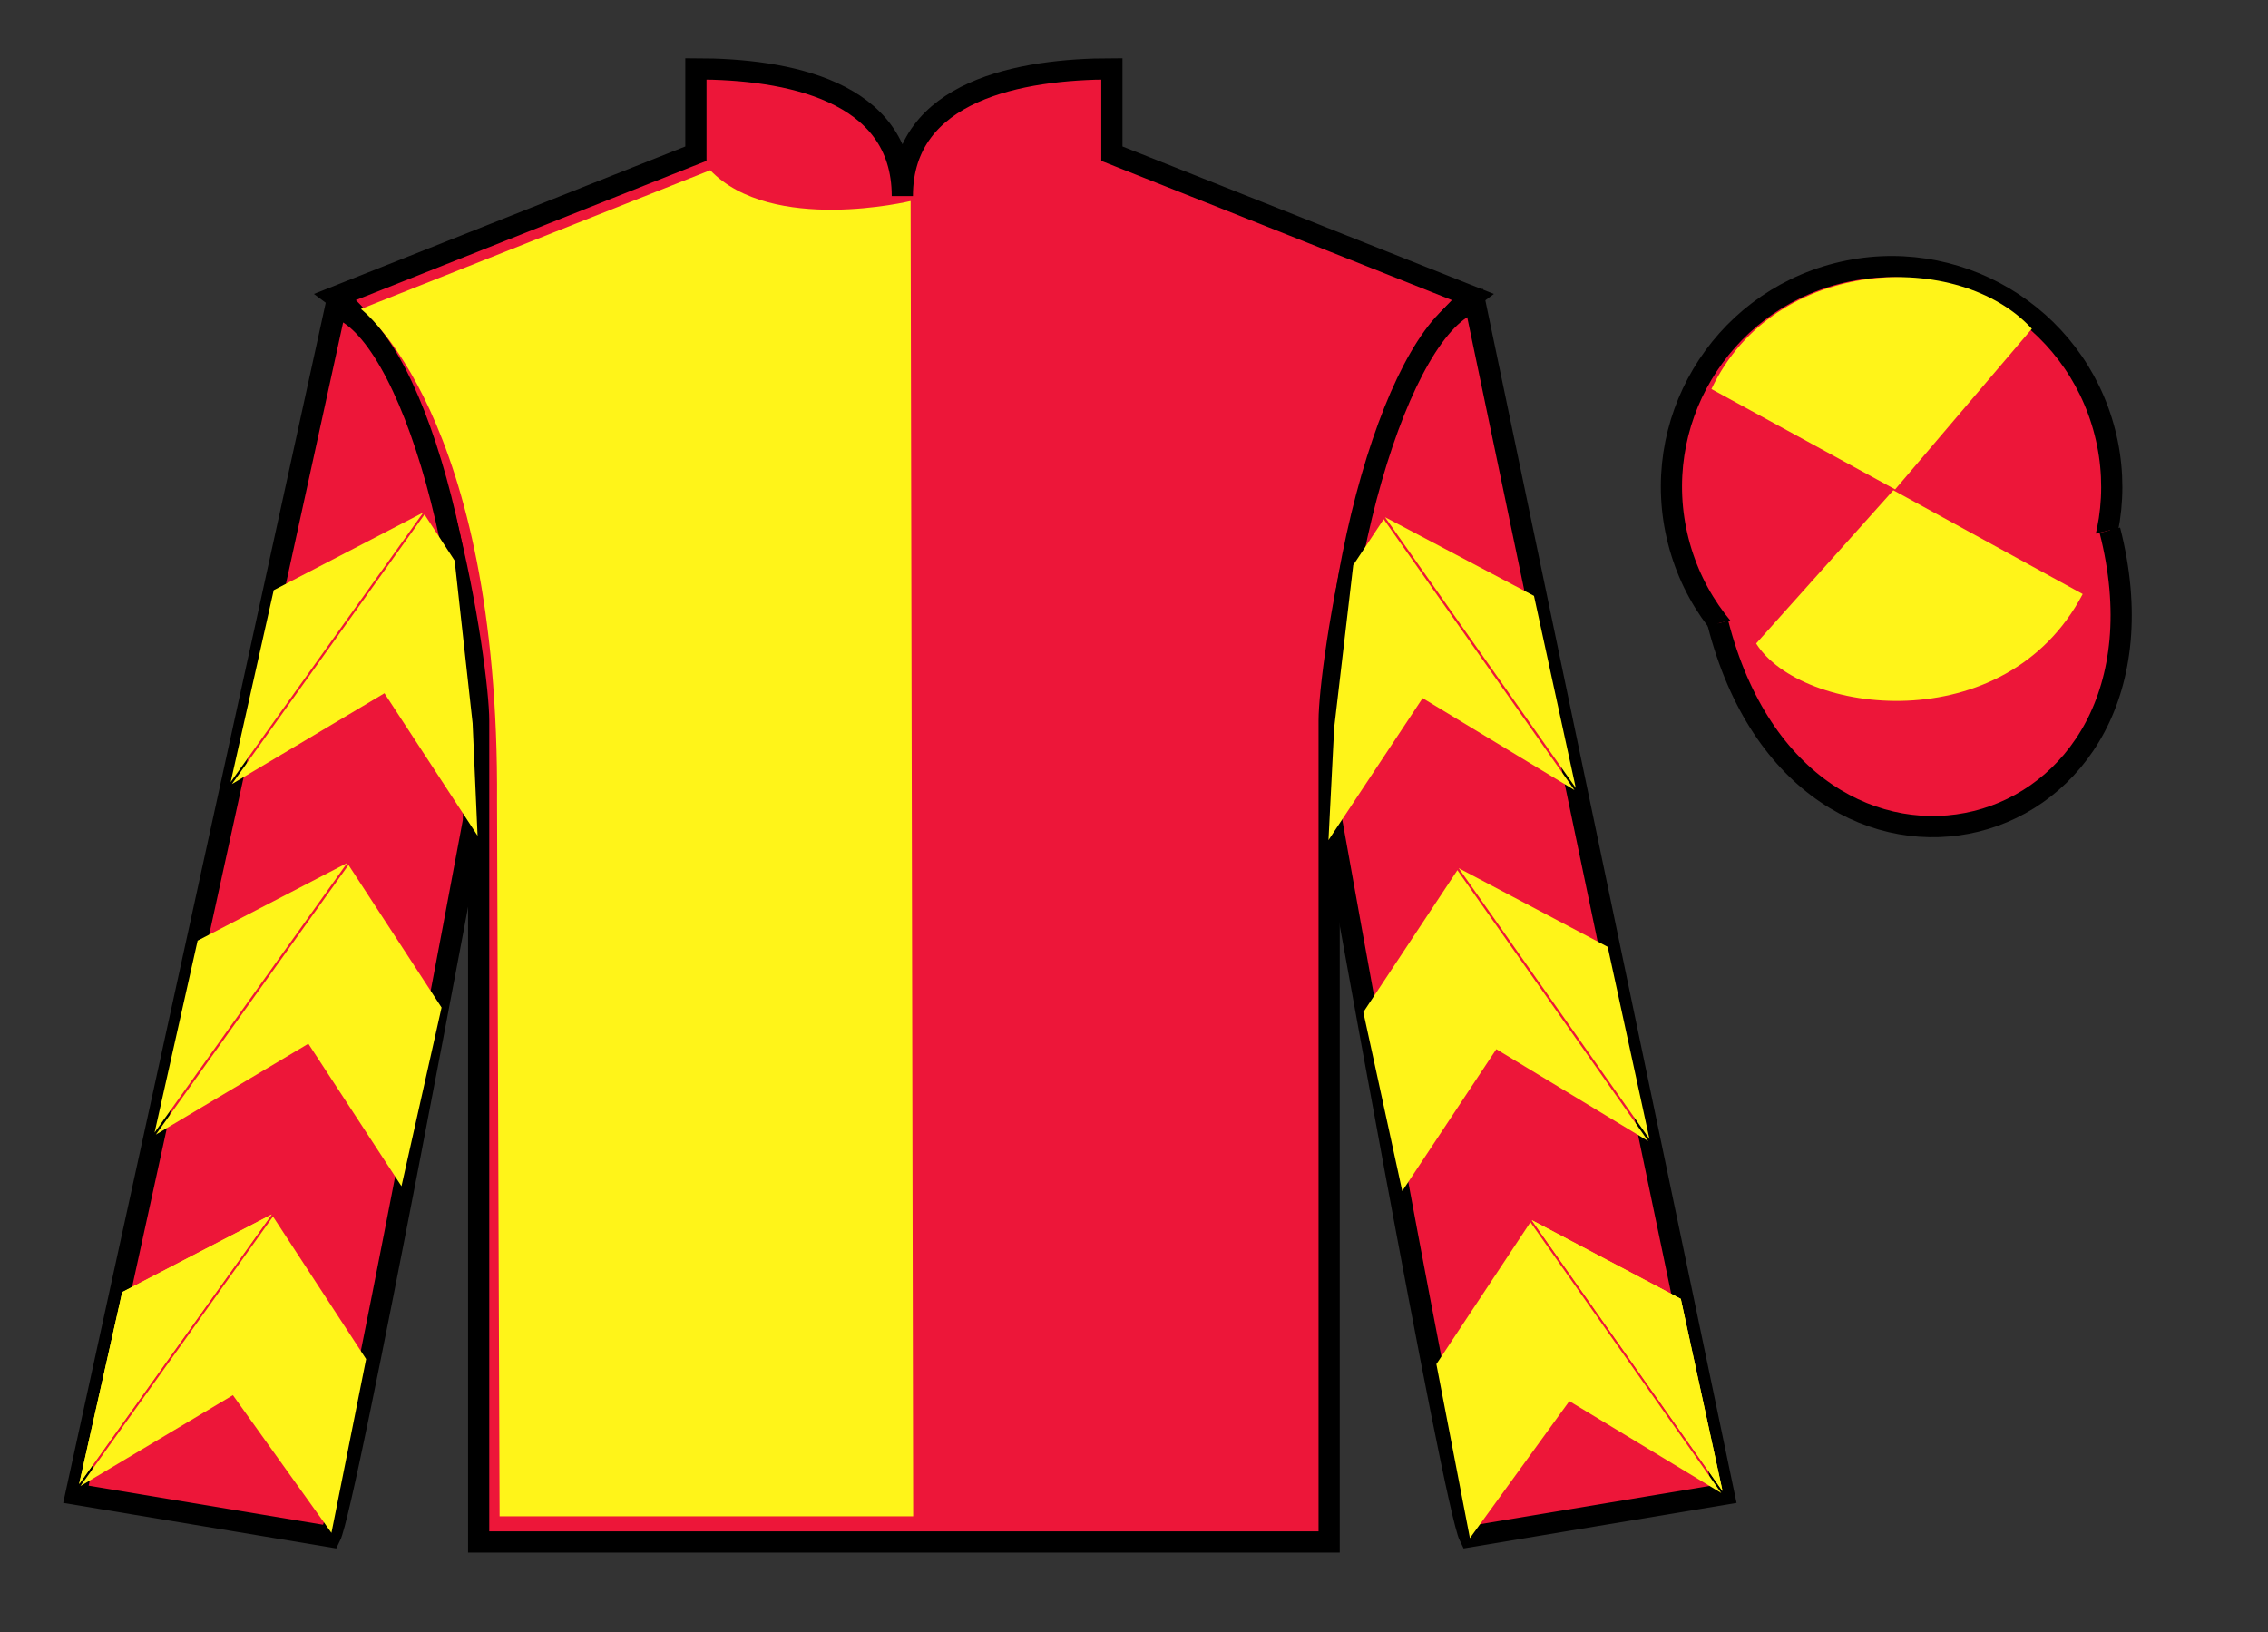 <?xml version="1.0" encoding="UTF-8"?>
<svg xmlns="http://www.w3.org/2000/svg" xmlns:xlink="http://www.w3.org/1999/xlink" width="107pt" height="77pt" viewBox="0 0 107 77" version="1.1">
<rect x="0" y="0" width="107" height="77" fill="#333333" stroke="none"/>
<g id="surface0">
<path style=" stroke:none;fill-rule:nonzero;fill:rgb(92.863%,8.783%,22.277%);fill-opacity:1;" d="M 32.832 3.25 L 32.832 7.25 L 15.832 14 C 20.582 17.5 22.582 31.5 22.582 34 C 22.582 36.5 22.582 72.75 22.582 72.75 L 62.707 72.75 C 62.707 72.75 62.707 36.5 62.707 34 C 62.707 31.5 64.707 17.5 69.457 14 L 52.457 7.25 L 52.457 3.25 C 48.195 3.25 42.57 4.25 42.57 9.25 C 42.57 4.25 37.098 3.25 32.832 3.25 "/>
<path style="fill:none;stroke-width:10;stroke-linecap:butt;stroke-linejoin:miter;stroke:rgb(0%,0%,0%);stroke-opacity:1;stroke-miterlimit:4;" d="M 328.32 737.5 L 328.32 697.5 L 158.32 630 C 205.82 595 225.82 455 225.82 430 C 225.82 405 225.82 42.5 225.82 42.5 L 627.07 42.5 C 627.07 42.5 627.07 405 627.07 430 C 627.07 455 647.07 595 694.57 630 L 524.57 697.5 L 524.57 737.5 C 481.953 737.5 425.703 727.5 425.703 677.5 C 425.703 727.5 370.977 737.5 328.32 737.5 Z M 328.32 737.5 " transform="matrix(0.1,0,0,-0.1,0,77)"/>
<path style=" stroke:none;fill-rule:nonzero;fill:rgb(92.863%,8.783%,22.277%);fill-opacity:1;" d="M 15.582 72.5 C 16.332 71 22.332 38.75 22.332 38.75 C 22.832 27.25 19.332 15.5 15.832 14.5 L 3.582 70.5 L 15.582 72.5 "/>
<path style="fill:none;stroke-width:10;stroke-linecap:butt;stroke-linejoin:miter;stroke:rgb(0%,0%,0%);stroke-opacity:1;stroke-miterlimit:4;" d="M 155.82 45 C 163.32 60 223.32 382.5 223.32 382.5 C 228.32 497.5 193.32 615 158.32 625 L 35.82 65 L 155.82 45 Z M 155.82 45 " transform="matrix(0.1,0,0,-0.1,0,77)"/>
<path style=" stroke:none;fill-rule:nonzero;fill:rgb(92.863%,8.783%,22.277%);fill-opacity:1;" d="M 81.332 70.5 L 69.582 14.25 C 66.082 15.25 62.332 27.25 62.832 38.75 C 62.832 38.75 68.582 71 69.332 72.5 L 81.332 70.5 "/>
<path style="fill:none;stroke-width:10;stroke-linecap:butt;stroke-linejoin:miter;stroke:rgb(0%,0%,0%);stroke-opacity:1;stroke-miterlimit:4;" d="M 813.32 65 L 695.82 627.5 C 660.82 617.5 623.32 497.5 628.32 382.5 C 628.32 382.5 685.82 60 693.32 45 L 813.32 65 Z M 813.32 65 " transform="matrix(0.1,0,0,-0.1,0,77)"/>
<path style=" stroke:none;fill-rule:nonzero;fill:rgb(92.863%,8.783%,22.277%);fill-opacity:1;" d="M 91.812 33.027 C 97.367 31.609 100.723 25.953 99.305 20.398 C 97.887 14.84 92.234 11.484 86.676 12.902 C 81.117 14.32 77.762 19.973 79.18 25.531 C 80.598 31.09 86.254 34.445 91.812 33.027 "/>
<path style="fill:none;stroke-width:10;stroke-linecap:butt;stroke-linejoin:miter;stroke:rgb(0%,0%,0%);stroke-opacity:1;stroke-miterlimit:4;" d="M 918.125 439.727 C 973.672 453.906 1007.227 510.469 993.047 566.016 C 978.867 621.602 922.344 655.156 866.758 640.977 C 811.172 626.797 777.617 570.273 791.797 514.688 C 805.977 459.102 862.539 425.547 918.125 439.727 Z M 918.125 439.727 " transform="matrix(0.1,0,0,-0.1,0,77)"/>
<path style="fill-rule:nonzero;fill:rgb(92.863%,8.783%,22.277%);fill-opacity:1;stroke-width:10;stroke-linecap:butt;stroke-linejoin:miter;stroke:rgb(0%,0%,0%);stroke-opacity:1;stroke-miterlimit:4;" d="M 810.508 475.898 C 850.234 320.273 1034.18 367.852 995.391 519.844 " transform="matrix(0.1,0,0,-0.1,0,77)"/>
<path style=" stroke:none;fill-rule:nonzero;fill:rgb(100%,95.41%,10.001%);fill-opacity:1;" d="M 10.941 36.992 L 18.137 32.707 L 22.531 39.43 L 22.297 34.125 L 21.449 26.449 L 20.027 24.273 "/>
<path style=" stroke:none;fill-rule:nonzero;fill:rgb(100%,95.41%,10.001%);fill-opacity:1;" d="M 19.969 24.18 L 12.914 27.844 L 10.883 36.898 "/>
<path style=" stroke:none;fill-rule:nonzero;fill:rgb(100%,95.41%,10.001%);fill-opacity:1;" d="M 3.793 70.113 L 10.988 65.824 "/>
<path style=" stroke:none;fill-rule:nonzero;fill:rgb(100%,95.41%,10.001%);fill-opacity:1;" d="M 17.273 64.121 L 12.879 57.395 "/>
<path style=" stroke:none;fill-rule:nonzero;fill:rgb(100%,95.41%,10.001%);fill-opacity:1;" d="M 12.82 57.297 L 5.766 60.961 L 3.734 70.016 "/>
<path style=" stroke:none;fill-rule:nonzero;fill:rgb(100%,95.41%,10.001%);fill-opacity:1;" d="M 3.793 70.113 L 10.988 65.824 L 15.637 72.32 L 17.273 64.121 L 12.879 57.395 "/>
<path style=" stroke:none;fill-rule:nonzero;fill:rgb(100%,95.41%,10.001%);fill-opacity:1;" d="M 12.82 57.297 L 5.766 60.961 L 3.734 70.016 "/>
<path style=" stroke:none;fill-rule:nonzero;fill:rgb(100%,95.41%,10.001%);fill-opacity:1;" d="M 7.352 53.531 L 14.547 49.242 L 18.941 55.965 L 20.832 47.535 L 16.441 40.809 "/>
<path style=" stroke:none;fill-rule:nonzero;fill:rgb(100%,95.41%,10.001%);fill-opacity:1;" d="M 16.379 40.715 L 9.324 44.379 L 7.293 53.434 "/>
<path style=" stroke:none;fill-rule:nonzero;fill:rgb(100%,95.41%,10.001%);fill-opacity:1;" d="M 74.281 37.277 L 67.117 32.938 L 62.676 39.637 L 62.945 34.332 L 63.844 26.66 L 65.281 24.496 "/>
<path style=" stroke:none;fill-rule:nonzero;fill:rgb(100%,95.41%,10.001%);fill-opacity:1;" d="M 65.344 24.402 L 72.371 28.113 L 74.344 37.18 "/>
<path style=" stroke:none;fill-rule:nonzero;fill:rgb(100%,95.41%,10.001%);fill-opacity:1;" d="M 81.207 70.441 L 74.039 66.105 "/>
<path style=" stroke:none;fill-rule:nonzero;fill:rgb(100%,95.41%,10.001%);fill-opacity:1;" d="M 67.766 64.359 L 72.203 57.664 "/>
<path style=" stroke:none;fill-rule:nonzero;fill:rgb(100%,95.41%,10.001%);fill-opacity:1;" d="M 72.266 57.566 L 79.297 61.281 L 81.266 70.348 "/>
<path style=" stroke:none;fill-rule:nonzero;fill:rgb(100%,95.41%,10.001%);fill-opacity:1;" d="M 81.207 70.441 L 74.039 66.105 L 69.348 72.57 L 67.766 64.359 L 72.203 57.664 "/>
<path style=" stroke:none;fill-rule:nonzero;fill:rgb(100%,95.41%,10.001%);fill-opacity:1;" d="M 72.266 57.566 L 79.297 61.281 L 81.266 70.348 "/>
<path style=" stroke:none;fill-rule:nonzero;fill:rgb(100%,95.41%,10.001%);fill-opacity:1;" d="M 77.758 53.836 L 70.594 49.5 L 66.156 56.195 L 64.32 47.754 L 68.758 41.055 "/>
<path style=" stroke:none;fill-rule:nonzero;fill:rgb(100%,95.41%,10.001%);fill-opacity:1;" d="M 68.82 40.961 L 75.848 44.672 L 77.82 53.742 "/>
<path style=" stroke:none;fill-rule:nonzero;fill:rgb(100%,95.41%,10.001%);fill-opacity:1;" d="M 95.859 15.512 L 89.41 23.09 L 80.742 18.355 C 83.738 12.039 92.453 11.777 95.859 15.512 "/>
<path style=" stroke:none;fill-rule:nonzero;fill:rgb(100%,95.41%,10.001%);fill-opacity:1;" d="M 82.852 30.359 L 89.324 23.129 L 98.258 28.027 C 94.613 34.973 84.949 33.719 82.852 30.359 "/>
<path style=" stroke:none;fill-rule:nonzero;fill:rgb(100%,95.41%,10.001%);fill-opacity:1;" d="M 33.508 8.031 C 36.418 11.062 42.961 9.484 42.961 9.484 L 43.082 71.539 L 23.57 71.539 L 23.449 37.848 C 23.57 19.547 17.027 14.578 17.027 14.578 L 33.508 8.031 "/>
</g>
</svg>
